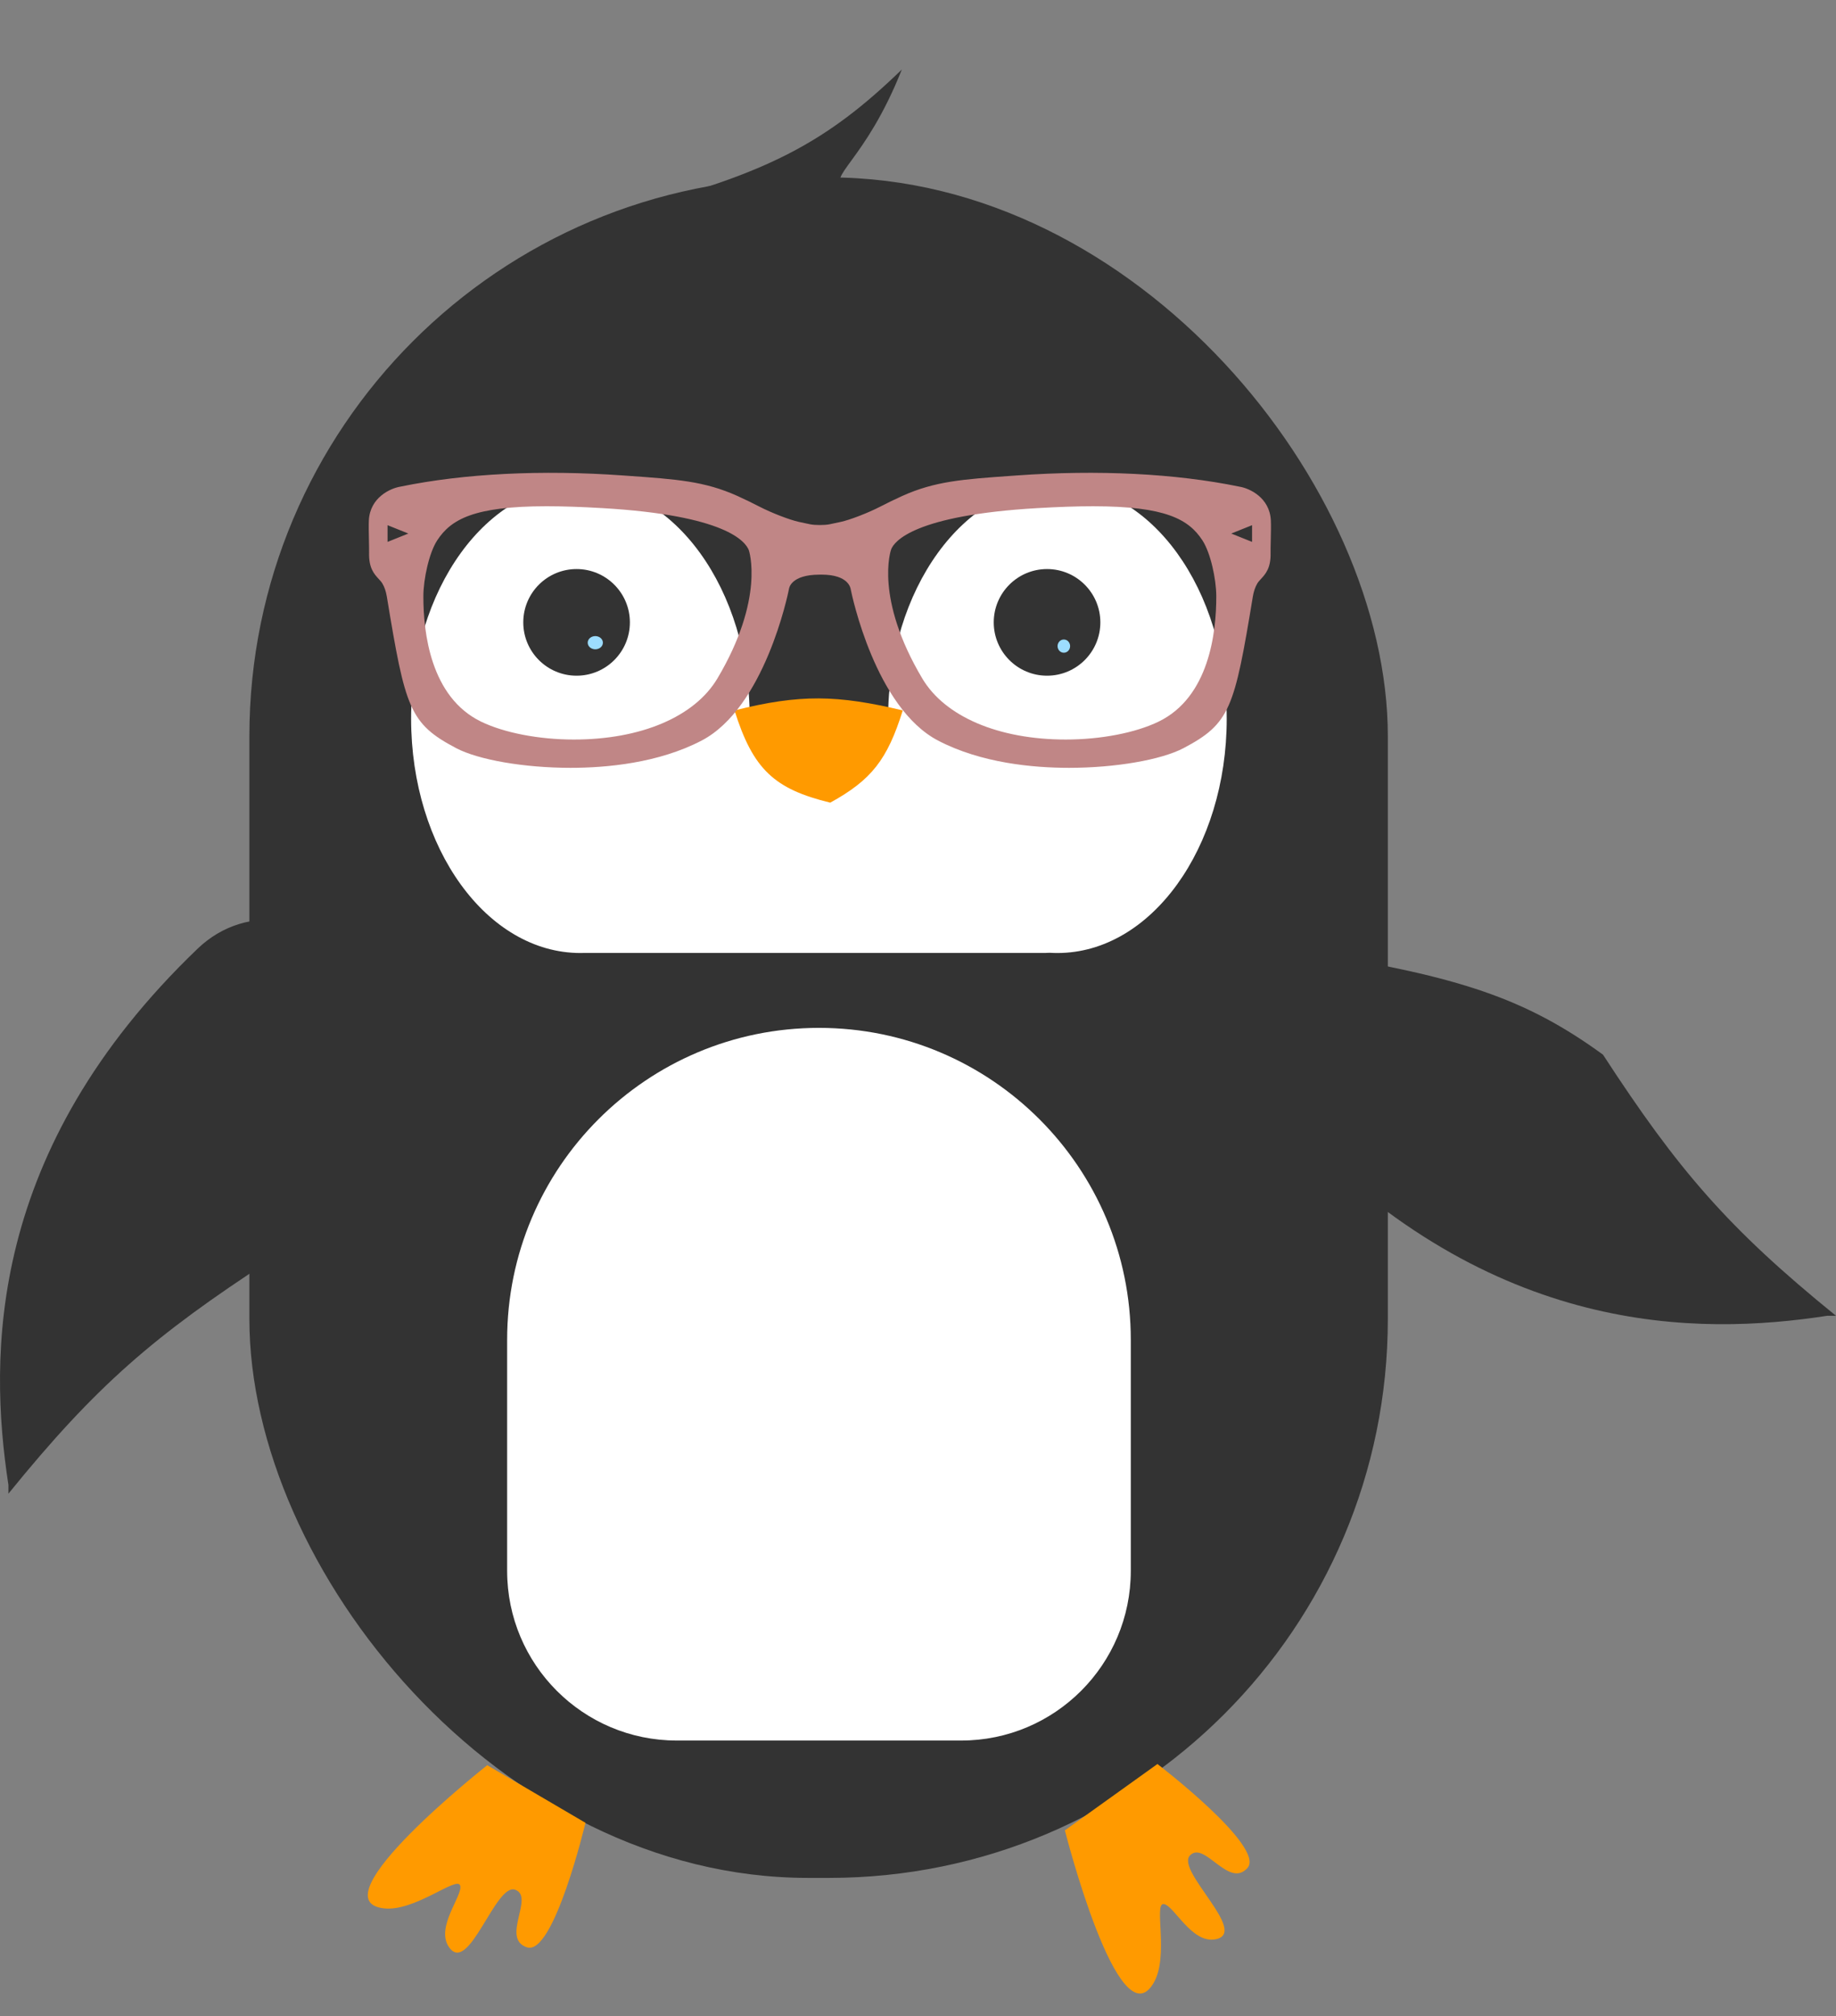 <svg width="399" height="438" viewBox="0 0 399 438" fill="none" xmlns="http://www.w3.org/2000/svg">
<rect x="0" y="0" width="399" height="438" fill="#808080" stroke="none"/>
<path d="M42.943 206.089C-2.759 249.892 -2.487 294.462 1.83 322.575V324.478C20.868 301.003 33.498 290.164 58.551 273.849C70.954 256.829 75.447 242.403 80.63 211.038C70.426 198.673 53.824 195.66 42.943 206.089Z" fill="#333333"/>
<rect x="54.195" y="38.539" width="247.41" height="369.405" rx="121.419" fill="#333333"/>
<path d="M195.981 15.109C179.646 30.904 166.927 37.689 136.891 45.438L183.692 40.732C179.268 38.508 187.973 35.313 195.981 15.109Z" fill="#333333"/>
<path d="M83.435 414.562C68.549 412.885 105.888 383.461 105.888 383.461L127.236 395.975C127.236 395.975 120.34 424.922 114.537 423.028C108.734 421.134 116.254 412.046 111.961 410.514C107.668 408.981 101.913 429.091 97.606 423.028C94.52 418.683 100.68 411.725 99.999 409.594C99.317 407.462 90.146 415.318 83.435 414.562Z" fill="#FF9A00"/>
<path d="M250.698 430.776C243.111 443.692 231.418 397.614 231.418 397.614L251.533 383.202C251.533 383.202 275.173 401.275 271.082 405.806C266.992 410.337 261.748 399.771 258.602 403.07C255.456 406.368 271.486 419.806 264.196 421.273C258.971 422.325 255.121 413.868 252.896 413.624C250.671 413.379 254.118 424.953 250.698 430.776Z" fill="#FF9A00"/>
<path fill-rule="evenodd" clip-rule="evenodd" d="M126.137 207.026C126.467 207.026 126.796 207.02 127.124 207.008L127.148 207.008H227.245C227.543 207.008 227.839 206.997 228.131 206.975C228.683 207.009 229.239 207.026 229.797 207.026C250.117 207.026 266.59 184.243 266.59 156.138C266.59 128.033 250.117 105.25 229.797 105.25C209.481 105.25 193.011 128.024 193.004 156.12H162.93C162.923 128.024 146.453 105.25 126.137 105.25C105.817 105.25 89.344 128.033 89.344 156.138C89.344 184.243 105.817 207.026 126.137 207.026Z" fill="white"/>
<path d="M196.189 154.324C181.925 150.938 173.889 150.764 159.625 154.324C163.654 167.186 168.318 171.409 180.431 174.365C189.39 169.429 192.834 165.044 196.189 154.324Z" fill="#FF9A00"/>
<ellipse cx="125.302" cy="135.201" rx="11.584" ry="11.583" fill="#333333"/>
<ellipse cx="227.544" cy="135.201" rx="11.584" ry="11.583" fill="#333333"/>
<ellipse cx="231.193" cy="140.358" rx="1.365" ry="1.436" fill="#9DDDFF"/>
<ellipse cx="129.371" cy="139.616" rx="1.652" ry="1.436" fill="#9DDDFF"/>
<path d="M110.211 291.056C110.211 253.629 140.551 223.289 177.978 223.289V223.289C215.405 223.289 245.745 253.629 245.745 291.056V341.243C245.745 361.6 229.242 378.103 208.885 378.103H147.071C126.714 378.103 110.211 361.6 110.211 341.243V291.056Z" fill="white"/>
<path d="M280.605 244.722C324.409 290.423 368.978 290.151 397.092 285.834L398.995 285.834C375.52 266.796 364.681 254.167 348.366 229.114C331.346 216.71 316.919 212.218 285.554 207.035C273.189 217.239 270.175 233.841 280.605 244.722Z" fill="#333333"/>
<path d="M80.211 120.116C80.132 123.429 81.342 124.734 82.314 125.783C82.624 126.122 82.894 126.412 83.099 126.755C83.556 127.524 83.882 128.479 84.066 129.596C88.069 153.861 88.97 157.168 99.127 162.518C103.989 165.081 113.987 166.8 124.002 166.8C131.811 166.8 143.091 165.772 152.472 160.879C166.139 153.748 171.231 129.132 171.47 127.894C171.484 127.769 171.887 124.832 178.131 124.832H178.138L178.52 124.828C184.443 124.828 184.851 127.769 184.894 128.086C185.104 129.132 190.197 153.744 203.863 160.879C213.245 165.776 224.525 166.8 232.334 166.8C242.349 166.8 252.345 165.078 257.208 162.518C267.366 157.168 268.267 153.858 272.268 129.592C272.452 128.479 272.78 127.525 273.236 126.753C273.44 126.409 273.71 126.119 274.021 125.78C274.992 124.73 276.204 123.422 276.124 120.113C276.11 119.559 276.134 118.573 276.157 117.492C276.197 115.842 276.234 113.983 276.177 112.981C275.891 108.073 271.548 106.075 269.362 105.719C255.389 102.849 238.612 102.018 220.902 103.289L219.977 103.355C209.174 104.119 203.223 104.54 196.132 107.715C194.487 108.453 192.794 109.287 191.296 110.057C188.629 111.43 184.778 112.92 182.709 113.374C181.876 113.559 181.032 113.741 180.284 113.891C179.208 114.11 177.126 114.11 176.049 113.891C175.302 113.738 174.457 113.559 173.623 113.374C171.558 112.92 167.708 111.43 165.039 110.057C163.542 109.288 161.85 108.453 160.204 107.715C153.112 104.54 147.163 104.119 136.36 103.355L135.434 103.289C117.718 102.022 100.918 102.856 87.043 105.709C84.792 106.077 80.451 108.077 80.165 112.984C80.103 113.985 80.144 115.845 80.181 117.495C80.201 118.579 80.224 119.567 80.211 120.116ZM272.101 114.087V117.718L267.578 115.903L272.101 114.087ZM193.682 119.297C194.366 117.598 198.674 111.938 225.4 110.383C230.085 110.111 234.06 109.977 237.551 109.977C253.31 109.977 258.325 112.81 261.309 117.379C263.095 120.113 264.309 125.831 264.322 129.455C264.356 137.371 262.764 151.441 251.788 156.76C246.758 159.197 239.216 160.652 231.617 160.652C217.029 160.652 205.369 155.692 200.433 147.389C190.047 129.944 193.554 119.587 193.682 119.297ZM95.019 117.377C98.006 112.806 103.02 109.975 118.777 109.975C122.269 109.975 126.244 110.108 130.93 110.38C157.649 111.938 161.962 117.598 162.727 119.495C162.769 119.588 166.278 129.949 155.903 147.391C150.961 155.694 139.305 160.653 124.719 160.653C117.117 160.653 109.574 159.198 104.543 156.762C93.567 151.442 91.977 137.372 92.008 129.456C92.022 125.827 93.235 120.11 95.019 117.377ZM84.224 114.087L88.744 115.903L84.224 117.718V114.087Z" fill="#C08686"/>
</svg>
